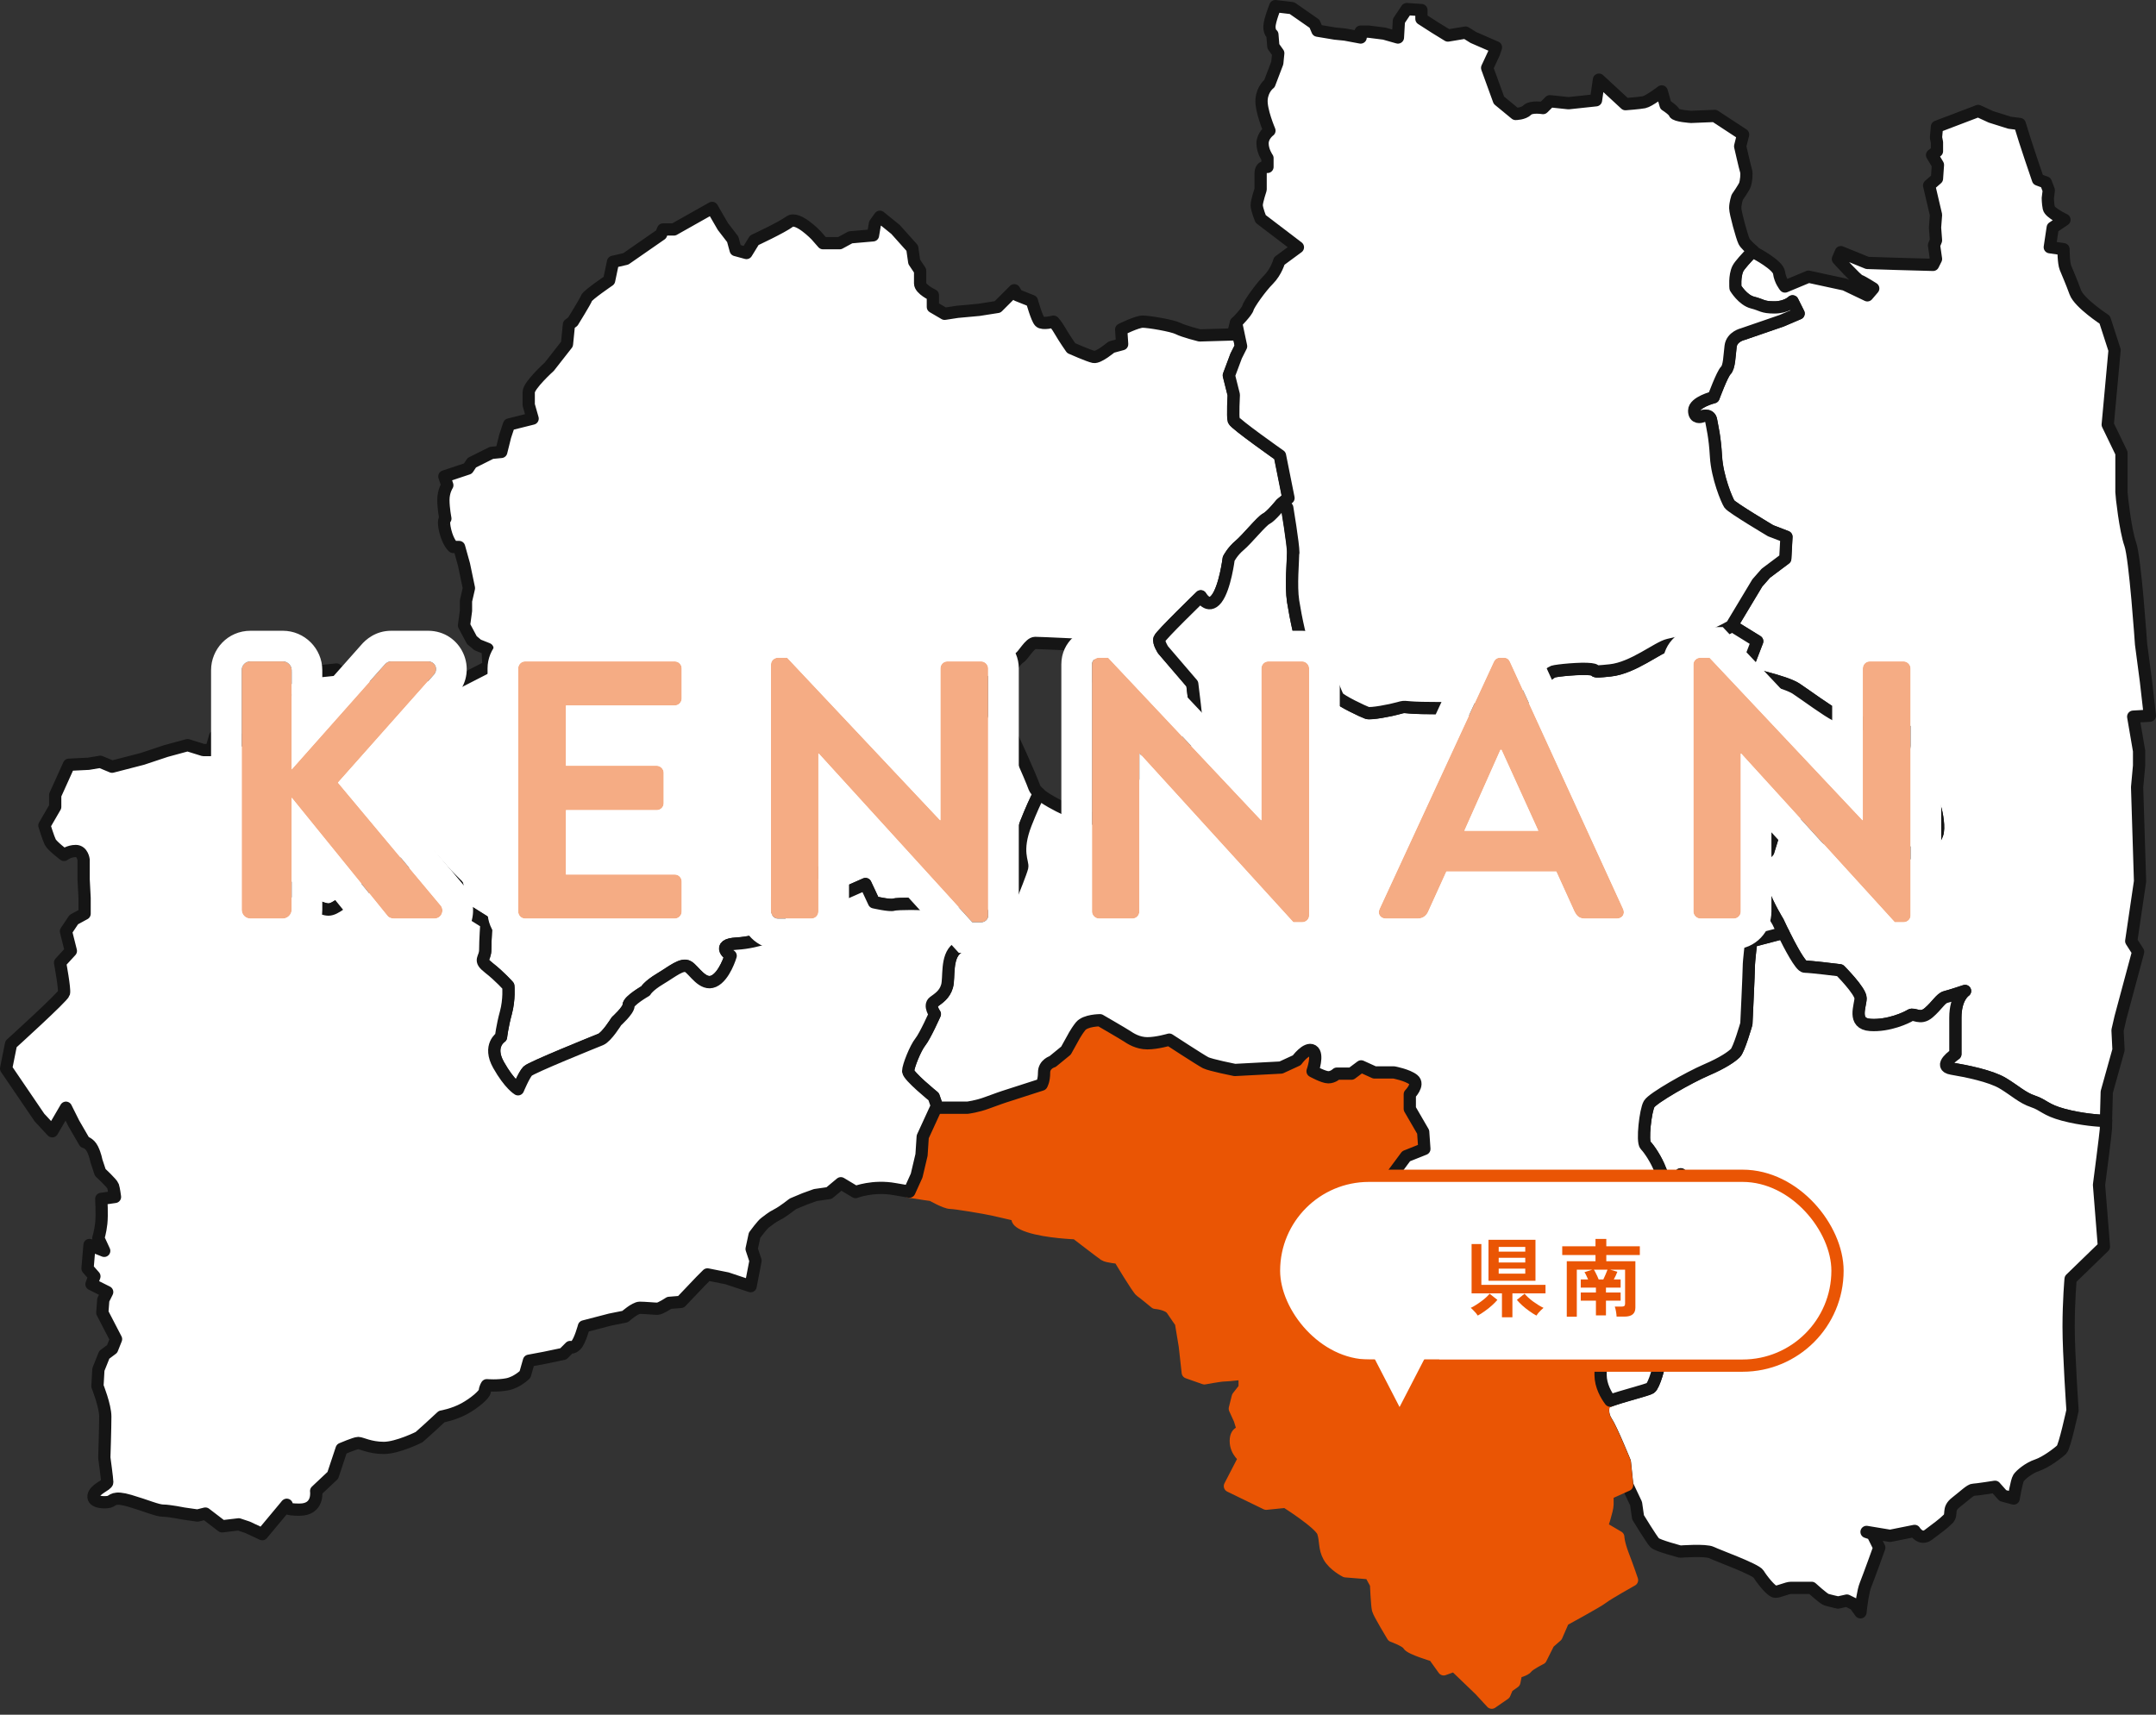 <svg width="352" height="280" viewBox="0 0 352 280" fill="none" xmlns="http://www.w3.org/2000/svg">
<rect x="0" y="0" width="352" height="280" fill="#333333" stroke="none"/>
<path d="M208.951 74.384C208.951 74.384 201.614 69.228 201.412 68.635C201.216 68.042 201.412 64.47 201.412 64.47L200.616 61.295L201.803 58.121L202.599 56.537L201.784 52.694L201.304 54.612L195.862 54.77C195.862 54.77 193.298 54.132 192.338 53.646C191.378 53.16 187.533 52.523 186.573 52.523C185.614 52.523 183.05 53.804 183.05 53.804L183.208 56.202L181.446 56.682C181.446 56.682 179.362 58.443 178.567 58.285C177.771 58.127 174.886 56.846 174.886 56.846C174.886 56.846 173.762 55.243 173.124 54.126C172.486 53.003 172 52.523 172 52.523C172 52.523 170.238 53.003 169.758 52.523C169.279 52.043 168.477 49.159 168.477 49.159L166.077 48.2L165.597 47.399L162.876 50.119L159.832 50.598L156.309 50.92L154.225 51.242L152.306 50.119V48.2C152.306 48.2 150.222 47.241 150.222 46.282V44.199L149.262 42.76L148.94 40.52L146.219 37.478L143.655 35.395L142.853 36.512L142.531 38.431L138.85 38.753L137.088 39.712H134.367L133.243 38.431C133.243 38.431 130.199 35.231 128.918 36.19C127.636 37.15 123.153 39.232 123.153 39.232L121.871 41.315L120.109 40.835L119.629 39.074L118.026 36.992L116.264 33.95L110.019 37.471H108.257L107.935 38.273L102.17 42.274L100.087 42.754L99.449 45.796C99.449 45.796 95.926 48.194 95.768 48.673C95.61 49.153 93.526 52.517 93.526 52.517L92.888 52.996L92.566 56.196L89.687 59.875C89.687 59.875 86.322 62.917 86.322 64.034V66.117L86.959 68.357L83.114 69.317L82.476 71.235L81.838 73.797L80.235 73.955L77.033 75.558L76.396 76.517L72.55 77.798L73.03 79.237C73.03 79.237 72.392 80.197 72.392 81.635C72.392 83.074 72.714 84.677 72.714 84.677C72.714 84.677 72.234 84.835 72.714 86.76C73.194 88.678 73.996 89.322 73.996 89.322H74.956L75.758 92.2L76.56 96.043L76.08 98.126V99.729L75.758 102.127L77.04 104.525L77.999 105.327L79.603 105.964L79.761 108.842L73.516 112.042C73.516 112.042 69.835 109.644 67.429 109.644C65.024 109.644 65.188 110.767 65.188 110.767C65.188 110.767 62.624 109.808 60.225 110.287C57.825 110.767 57.825 111.568 57.825 111.568L54.946 109.328L50.305 109.808L49.345 111.089C49.345 111.089 46.624 110.129 46.466 111.089C46.308 112.048 46.624 113.487 46.624 113.487L46.144 114.926L45.986 117.646L45.689 119.596L46.093 120.36L44.906 125.118C44.906 125.118 44.711 127.302 44.508 128.292C44.313 129.283 43.713 131.467 43.322 132.256C42.93 133.045 43.322 134.237 43.126 135.228C42.93 136.219 42.134 136.812 41.939 137.803C41.743 138.794 41.743 141.173 42.134 141.766C42.532 142.359 44.711 145.534 44.711 145.534L45.702 143.748L50.065 147.118C50.065 147.118 52.446 148.506 53.633 148.506C54.82 148.506 56.209 146.922 57.402 146.525C58.596 146.127 59.587 144.739 60.97 144.543C62.359 144.347 65.137 141.173 65.137 141.173L70.094 139.589L72.872 142.763L74.659 144.549L74.066 147.326L79.42 150.696C79.42 150.696 79.224 153.473 79.224 155.057C79.224 156.641 78.037 156.641 79.818 158.03C81.605 159.418 82.994 161.002 82.994 161.002C82.994 161.002 83.19 163.186 82.596 165.363C82.003 167.546 81.801 169.326 81.801 169.326C81.801 169.326 79.616 170.715 81.403 173.889C83.19 177.063 84.579 177.852 84.579 177.852C84.579 177.852 85.57 175.473 86.164 174.88C86.757 174.287 97.075 170.121 98.066 169.724C99.058 169.326 100.642 166.751 100.642 166.751C100.642 166.751 102.625 164.965 102.625 164.176C102.625 163.388 105.403 161.797 105.403 161.797C105.403 161.797 105.801 161.002 107.784 159.816C109.767 158.623 111.351 157.241 112.349 157.834C113.34 158.427 114.73 161.008 116.516 160.213C118.303 159.418 119.295 156.048 119.295 156.048C119.295 156.048 116.719 154.262 120.286 154.066C123.854 153.871 127.428 152.28 127.428 152.28L127.232 149.503C127.232 149.503 126.045 147.124 126.834 146.727C127.623 146.329 130.604 145.931 130.604 145.931C130.604 145.931 128.419 142.561 130.799 142.561C133.18 142.561 135.756 142.366 135.756 142.366L136.35 146.531L141.306 144.347L142.695 147.32C142.695 147.32 145.272 147.913 145.872 147.717C146.465 147.522 151.03 147.522 151.82 147.717C152.615 147.913 155.387 149.106 155.987 149.106C156.587 149.106 161.146 150.892 161.146 150.892C161.739 150.097 163.128 147.124 163.128 147.124C163.128 147.124 164.713 147.32 165.111 146.329C165.509 145.338 166.696 142.366 166.898 141.571C167.094 140.775 165.711 138.996 167.492 134.433C168.338 132.275 169.089 130.653 169.651 129.542C169.26 129.207 168.988 128.886 168.881 128.595C168.249 126.828 165.218 120.006 164.581 118.996C163.949 117.987 162.56 117.482 162.308 116.977C162.055 116.472 160.918 113.821 160.918 113.821L161.297 111.423C161.297 111.423 163.318 110.792 163.697 110.54C164.076 110.287 165.844 107.763 166.475 107.384C167.106 107.006 168.117 104.986 169.001 104.986C169.885 104.986 177.594 105.365 177.594 105.365C177.594 105.365 177.594 108.773 177.973 109.662C178.352 110.546 181.13 111.934 181.642 112.818C182.153 113.701 185.304 115.469 185.304 115.469C185.304 115.469 186.062 115.721 185.683 116.1C185.304 116.478 184.546 116.731 184.546 117.614C184.546 117.936 184.616 118.473 184.711 119.085C186.081 119.261 188.487 119.665 188.903 120.366C189.497 121.357 191.088 121.552 192.673 121.357C194.258 121.161 195.451 119.968 195.451 118.977C195.451 117.987 194.656 111.644 194.656 111.644L192.275 108.867L189.895 106.09C189.895 106.09 189.099 104.904 189.301 104.304C189.497 103.711 196.045 97.362 196.045 97.362C196.045 97.362 197.232 99.546 198.621 97.76C200.01 95.974 200.604 91.216 200.604 91.216C200.604 91.216 201.197 90.029 202.391 89.032C203.578 88.041 205.958 85.069 206.754 84.671C207.549 84.273 209.134 82.292 209.134 82.292L210.321 81.301L208.932 74.359L208.951 74.384Z" fill="white" stroke="#151515" stroke-width="2" stroke-linecap="round" stroke-linejoin="round"/>
<path d="M46.621 245.903L46.791 245.701C46.791 245.701 46.671 245.789 46.621 245.903Z" stroke="#737B7D" stroke-width="2" stroke-linecap="round" stroke-linejoin="round"/>
<mask id="path-3-inside-1_654_6102" fill="white">
<path d="M46.621 245.903L46.791 245.701C46.791 245.701 46.671 245.79 46.621 245.903Z"/>
</mask>
<path d="M46.621 245.903L46.791 245.701C46.791 245.701 46.671 245.79 46.621 245.903Z" fill="white"/>
<path d="M46.621 245.903L43.879 244.685L48.913 247.838L46.621 245.903ZM46.791 245.701L49.084 247.636L45.012 243.286L46.791 245.701ZM48.913 247.838L49.084 247.636L44.498 243.766L44.328 243.969L48.913 247.838ZM46.791 245.701C45.012 243.286 45.011 243.286 45.011 243.287C45.011 243.287 45.01 243.287 45.01 243.287C45.009 243.288 45.008 243.288 45.008 243.289C45.007 243.29 45.005 243.291 45.004 243.292C45.001 243.294 44.998 243.296 44.996 243.298C44.99 243.302 44.984 243.306 44.978 243.311C44.966 243.32 44.953 243.33 44.94 243.341C44.912 243.362 44.881 243.387 44.848 243.415C44.782 243.47 44.697 243.545 44.604 243.638C44.454 243.788 44.12 244.143 43.879 244.685L49.362 247.122C49.172 247.55 48.923 247.804 48.846 247.881C48.789 247.938 48.738 247.983 48.696 248.018C48.674 248.037 48.653 248.054 48.632 248.07C48.622 248.078 48.612 248.086 48.602 248.093C48.596 248.097 48.591 248.101 48.586 248.105C48.584 248.107 48.581 248.109 48.578 248.111C48.577 248.112 48.576 248.113 48.575 248.114C48.574 248.114 48.573 248.115 48.573 248.115C48.572 248.115 48.572 248.116 48.572 248.116C48.571 248.116 48.571 248.116 46.791 245.701Z" fill="#151515" mask="url(#path-3-inside-1_654_6102)"/>
<path d="M283.33 47.026C283.33 47.026 284.517 49.007 286.108 49.405C287.693 49.803 287.693 50.2 289.676 50.2C291.659 50.2 292.65 49.209 292.65 49.209L293.641 51.191L290.863 52.377L284.517 54.561C284.517 54.561 282.73 54.959 282.534 56.543C282.339 58.127 282.339 59.913 281.739 60.506C281.145 61.099 279.756 64.867 279.756 64.867C279.756 64.867 276.58 65.662 276.58 67.05C276.58 68.439 277.767 68.041 277.767 68.041C277.767 68.041 279.156 67.448 279.352 68.634C279.548 69.821 279.946 71.209 280.148 74.579C280.343 77.949 281.935 81.717 282.332 82.31C282.73 82.903 289.076 86.671 289.076 86.671L291.652 87.662L291.456 91.228L288.28 93.607L286.891 95.191L282.724 102.133L286.891 104.708L284.909 109.864C284.909 109.864 291.456 111.252 293.237 112.439C295.024 113.625 298.194 116.004 299.785 116.8C301.376 117.595 302.961 117.393 304.35 118.188C305.739 118.983 312.287 119.576 312.287 119.576C312.287 119.576 313.083 122.549 313.676 124.335C314.27 126.121 315.463 130.482 315.861 131.668C316.259 132.855 316.657 135.234 316.259 136.231C315.861 137.222 314.674 139.008 314.674 139.008L313.089 139.601C313.089 139.601 310.115 138.61 309.522 138.61C308.928 138.61 307.337 138.415 306.743 138.415H302.576L299.4 137.424C297.815 136.831 294.443 134.849 294.443 134.849L291.867 134.256L289.486 136.439L288.691 139.014L285.913 141.791L287.302 142.384C287.302 142.384 287.106 143.571 287.895 145.754C288.691 147.938 290.276 150.513 290.276 150.513C290.276 150.513 293.648 157.846 294.639 157.846C295.63 157.846 300.391 158.439 300.391 158.439C300.391 158.439 303.763 161.809 303.763 163.002C303.763 164.195 302.374 167.167 305.348 167.363C308.322 167.559 311.296 166.177 311.896 165.779C312.489 165.381 313.481 166.574 314.87 165.381C316.259 164.195 316.852 163.002 317.648 162.806C318.444 162.611 320.824 161.816 320.824 161.816C320.824 161.816 319.239 162.806 319.239 166.177V172.121C319.239 172.121 316.265 174.103 318.646 174.501C321.026 174.898 324.992 175.687 326.974 176.88C328.957 178.066 330.15 179.259 331.931 179.852C333.718 180.446 333.914 181.241 336.888 182.036C339.862 182.831 342.836 183.027 343.631 183.027C343.676 183.027 343.745 183.027 343.833 183.027C343.878 181.222 343.96 178.319 343.96 178.319L345.879 171.44L345.721 168.24L346.201 166.158L349.081 155.435L347.957 153.675L349.396 143.911L348.916 128.551L349.238 125.029V122.631L348.279 117.027L351 116.869L350.362 111.265L349.56 105.181C349.56 105.181 348.601 91.095 347.799 88.855C346.997 86.614 346.359 80.853 346.359 80.373V73.974L344.118 69.335L345.235 57.174L343.631 52.213C343.631 52.213 339.47 49.493 338.826 47.733C338.188 45.972 337.544 44.533 337.222 43.731C336.9 42.93 336.9 40.69 336.9 40.69L334.659 40.368L335.139 37.168L337.058 35.887C337.058 35.887 334.659 34.764 334.495 33.968C334.337 33.167 334.337 32.365 334.337 32.365L334.495 31.084L334.015 29.803L332.733 29.323C332.733 29.323 330.662 23.334 329.759 20.248L328.092 20.04L325.048 19.081L322.965 18.122L316.24 20.684L316.082 22.445L316.24 23.246V24.685L315.438 25.322L316.398 26.925L316.24 29.166L314.958 30.283L316.082 35.085L315.924 37.168L316.082 39.251L315.76 40.052L316.082 42.292L315.602 43.252L309.837 43.094L304.874 42.936L300.549 41.175L300.069 42.299C300.069 42.299 303.113 45.663 303.593 45.82C304.072 45.978 305.834 47.102 305.834 47.102L304.874 48.225L301.193 46.464L295.27 45.183L291.425 46.786C291.425 46.786 290.623 45.827 290.465 44.545C290.307 43.264 286.62 41.346 286.62 41.346C286.62 41.346 286.437 41.194 286.178 40.98C285.066 42.128 283.974 43.328 283.703 43.864C283.109 45.05 283.305 47.038 283.305 47.038L283.33 47.026Z" fill="white" stroke="#151515" stroke-width="2" stroke-linecap="round" stroke-linejoin="round"/>
<mask id="path-6-inside-2_654_6102" fill="white">
<path d="M46.621 245.903L46.791 245.701C46.791 245.701 46.671 245.789 46.621 245.903Z"/>
</mask>
<path d="M46.621 245.903L46.791 245.701C46.791 245.701 46.671 245.789 46.621 245.903Z" fill="white"/>
<path d="M46.621 245.903L44.793 245.091L48.149 247.193L46.621 245.903ZM46.791 245.701L48.32 246.991L45.605 244.091L46.791 245.701ZM48.149 247.193L48.32 246.991L45.263 244.411L45.092 244.613L48.149 247.193ZM46.791 245.701C45.605 244.091 45.605 244.091 45.604 244.091C45.604 244.091 45.604 244.092 45.604 244.092C45.603 244.092 45.603 244.092 45.602 244.093C45.601 244.093 45.6 244.094 45.6 244.095C45.598 244.096 45.596 244.097 45.594 244.099C45.59 244.102 45.586 244.105 45.582 244.108C45.574 244.114 45.565 244.121 45.555 244.129C45.536 244.144 45.514 244.162 45.489 244.182C45.441 244.222 45.379 244.277 45.311 244.345C45.199 244.457 44.962 244.71 44.793 245.091L48.448 246.715C48.33 246.982 48.178 247.134 48.139 247.174C48.107 247.205 48.078 247.231 48.054 247.251C48.042 247.261 48.029 247.271 48.017 247.281C48.011 247.286 48.004 247.291 47.998 247.296C47.994 247.299 47.991 247.301 47.988 247.304C47.986 247.305 47.984 247.306 47.983 247.307C47.982 247.308 47.981 247.309 47.98 247.309C47.98 247.31 47.979 247.31 47.979 247.31C47.979 247.31 47.978 247.311 47.978 247.311C47.978 247.311 47.977 247.311 46.791 245.701Z" fill="#151515" mask="url(#path-6-inside-2_654_6102)"/>
<path d="M343.84 183.033C343.751 183.033 343.675 183.033 343.638 183.033C342.842 183.033 339.868 182.837 336.894 182.042C333.92 181.247 333.718 180.458 331.937 179.859C330.15 179.265 328.963 178.073 326.981 176.886C324.998 175.7 321.032 174.905 318.652 174.507C316.271 174.109 319.246 172.128 319.246 172.128V166.183C319.246 162.813 320.83 161.822 320.83 161.822C320.83 161.822 318.45 162.617 317.654 162.813C316.859 163.008 316.265 164.201 314.876 165.388C313.487 166.574 312.496 165.388 311.902 165.785C311.308 166.183 308.334 167.571 305.354 167.369C302.38 167.174 303.769 164.195 303.769 163.008C303.769 161.822 300.397 158.446 300.397 158.446C300.397 158.446 295.636 157.852 294.645 157.852C293.976 157.852 292.214 154.495 291.147 152.324L285.919 153.687C285.919 153.687 285.521 156.862 285.521 157.852C285.521 158.843 285.123 167.167 285.123 167.167C285.123 167.167 283.936 171.333 283.336 171.926C282.743 172.519 281.354 173.51 278.575 174.703C275.797 175.895 269.849 179.265 269.249 180.256C268.656 181.247 268.062 186.403 268.656 186.996C269.249 187.59 270.443 189.376 271.036 190.96C271.63 192.544 272.621 193.535 272.621 193.535L274.408 191.748C274.408 191.748 277.186 197.1 277.382 197.693C277.578 198.287 279.169 202.054 279.169 202.054C279.169 202.054 279.567 205.62 279.365 206.22C279.169 206.813 277.578 207.608 277.382 208.996C277.186 210.385 275.797 214.152 275.797 214.152C275.797 214.152 271.036 220.495 271.036 221.688C271.036 222.88 270.045 226.25 269.451 226.642C268.858 227.039 262.114 228.623 261.912 229.217C261.716 229.81 261.514 231.003 262.31 232.189C263.105 233.376 265.284 238.734 265.284 238.734L265.675 242.489L267.115 245.53L267.437 247.771C267.437 247.771 269.679 251.45 270.158 251.93C270.638 252.409 274.319 253.369 274.319 253.369C274.319 253.369 278.481 253.047 279.44 253.526C280.4 254.006 286.645 256.246 287.125 257.048C287.605 257.849 289.209 259.926 289.846 259.926C290.484 259.926 291.766 259.288 292.41 259.288H295.775C295.775 259.288 297.695 261.049 298.175 261.207C298.655 261.365 300.094 261.686 300.094 261.686L301.534 261.365L302.816 262.002L303.75 263.283C303.902 261.876 304.173 259.806 304.577 258.802C305.215 257.199 306.819 252.719 306.819 252.719L305.701 250.478L304.742 250.156L308.587 250.794L312.59 249.992C312.59 249.992 313.55 251.595 314.832 250.63C316.114 249.664 317.231 248.869 318.033 248.067C318.835 247.266 317.875 246.464 319.315 245.347C320.755 244.224 321.714 243.265 322.194 243.265C322.674 243.265 325.718 242.785 325.718 242.785L326.999 244.224L328.761 244.704C328.761 244.704 329.241 241.826 329.563 241.34C329.885 240.86 331.167 239.737 332.607 239.257C334.046 238.778 336.13 237.175 336.61 236.695C337.09 236.215 338.371 230.296 338.371 230.296C338.371 230.296 337.734 221.012 337.734 216.696C337.734 212.379 338.056 208.851 338.056 208.851L343.499 203.569L342.697 193.484C342.697 193.484 343.821 184.844 343.821 184.365C343.821 184.232 343.833 183.689 343.852 182.989L343.84 183.033Z" fill="white" stroke="#151515" stroke-width="2" stroke-linecap="round" stroke-linejoin="round"/>
<mask id="path-9-inside-3_654_6102" fill="white">
<path d="M46.621 245.903L46.791 245.701C46.791 245.701 46.671 245.789 46.621 245.903Z"/>
</mask>
<path d="M46.621 245.903L46.791 245.701C46.791 245.701 46.671 245.789 46.621 245.903Z" fill="white"/>
<path d="M46.621 245.903L44.793 245.091L48.149 247.193L46.621 245.903ZM46.791 245.701L48.32 246.991L45.605 244.091L46.791 245.701ZM48.149 247.193L48.32 246.991L45.263 244.411L45.092 244.613L48.149 247.193ZM46.791 245.701C45.605 244.091 45.605 244.091 45.604 244.091C45.604 244.091 45.604 244.092 45.604 244.092C45.603 244.092 45.603 244.092 45.602 244.093C45.601 244.093 45.6 244.094 45.6 244.095C45.598 244.096 45.596 244.097 45.594 244.099C45.59 244.102 45.586 244.105 45.582 244.108C45.574 244.114 45.565 244.121 45.555 244.129C45.536 244.144 45.514 244.162 45.489 244.182C45.441 244.222 45.379 244.277 45.311 244.345C45.199 244.457 44.962 244.71 44.793 245.091L48.448 246.715C48.33 246.982 48.178 247.134 48.139 247.174C48.107 247.205 48.078 247.231 48.054 247.251C48.042 247.261 48.029 247.271 48.017 247.281C48.011 247.286 48.004 247.291 47.998 247.296C47.994 247.299 47.991 247.301 47.988 247.304C47.986 247.305 47.984 247.306 47.983 247.307C47.982 247.308 47.981 247.309 47.98 247.309C47.98 247.31 47.979 247.31 47.979 247.31C47.979 247.31 47.978 247.311 47.978 247.311C47.978 247.311 47.977 247.311 46.791 245.701Z" fill="#151515" mask="url(#path-9-inside-3_654_6102)"/>
<path d="M260.523 215.15C259.134 213.963 254.575 212.373 254.575 212.373C254.575 212.373 252.788 209.198 251.999 208.807C251.203 208.41 250.212 208.012 249.618 208.012C249.025 208.012 243.272 207.816 241.485 208.208C239.698 208.605 238.309 209.394 238.309 209.394L239.698 212.171L238.707 214.948L239.301 216.734V217.92L236.724 218.715L235.733 221.492C235.733 221.492 234.742 218.52 235.335 217.926C235.929 217.333 236.92 215.945 236.92 215.945C236.92 215.945 233.744 213.761 233.15 213.168C232.557 212.575 231.761 212.575 231.761 211.382V207.021C231.761 207.021 229.779 209.596 228.39 209.596C227 209.596 227.202 210.782 227 209.596C226.805 208.41 226.407 207.412 227.992 206.422C229.577 205.431 232.753 202.458 233.15 201.468C233.548 200.477 232.557 198.293 232.557 198.293L226.009 197.7L225.611 194.134L229.577 188.783L232.551 187.596L232.355 184.819L230.17 181.052V178.672C230.17 178.672 231.755 177.088 230.764 176.293C229.772 175.498 227.588 175.107 227.588 175.107H224.412L222.227 174.116L220.642 175.302H218.261C218.261 175.302 217.668 175.896 216.872 175.896C216.077 175.896 214.296 174.905 214.296 174.905C214.296 174.905 215.287 172.128 214.296 171.535C213.305 170.941 211.72 173.119 211.72 173.119L209.144 174.305L201.604 174.703C201.604 174.703 197.639 173.908 196.843 173.516C196.048 173.125 190.895 169.749 190.895 169.749C190.895 169.749 188.913 170.342 187.328 170.342C185.743 170.342 184.55 169.547 183.956 169.155C183.362 168.758 179.593 166.581 179.593 166.581C179.593 166.581 177.212 166.581 176.417 167.571C175.621 168.562 175.028 169.755 175.028 169.755L174.036 171.541L171.852 173.327C171.852 173.327 170.462 173.725 170.462 175.113C170.462 176.501 170.065 177.095 170.065 177.095L163.915 179.076C163.915 179.076 162.727 179.474 161.136 180.067C159.551 180.66 157.96 180.862 157.96 180.862H152.801L150.617 185.621L150.421 188.593L149.625 191.963L148.438 194.589C150.673 194.955 152.138 195.138 152.138 195.138C152.138 195.138 154.38 196.419 155.182 196.419C155.984 196.419 160.789 197.22 162.229 197.542C163.668 197.864 166.39 198.501 166.39 198.501C166.39 198.501 165.108 199.303 167.994 200.262C170.873 201.221 175.678 201.385 175.678 201.385C175.678 201.385 179.839 204.585 180.319 204.907C180.799 205.229 182.718 205.387 182.718 205.387C182.718 205.387 185.762 210.505 186.242 210.827C186.722 211.149 188.641 212.745 188.641 212.745C188.641 212.745 190.725 212.903 191.363 213.869C192 214.834 192.802 215.951 192.802 215.951L193.44 219.795L193.92 224.118L196.641 225.077C196.641 225.077 199.205 224.597 199.843 224.597C200.48 224.597 203.208 224.275 203.208 224.275V226.673L202.084 228.112L201.604 230.031L202.406 231.792L203.044 233.874C203.044 233.874 201.762 233.552 201.762 235.313C201.762 237.074 203.202 238.033 203.202 238.033L200.802 242.672L206.725 245.55L209.927 245.228C209.927 245.228 215.534 248.749 216.014 250.188C216.493 251.627 216.171 252.75 216.973 254.189C217.775 255.628 219.695 256.587 219.695 256.587L223.698 256.909L224.658 258.67C224.658 258.67 224.816 262.192 224.98 262.829C225.138 263.466 227.379 267.152 227.379 267.152C227.379 267.152 229.621 267.953 229.943 268.591C230.265 269.228 234.104 270.352 234.104 270.352L235.708 272.592L237.469 271.955L241.631 275.956L243.55 278.038L245.634 276.599L246.114 275.476L247.238 274.675L247.56 273.072C247.56 273.072 248.999 272.75 249.321 272.27C249.643 271.79 251.563 270.831 251.563 270.831L252.845 268.269L254.127 267.146L255.244 264.583C255.244 264.583 260.851 261.541 261.647 260.904C262.449 260.267 266.452 258.026 266.452 258.026C266.452 258.026 265.814 256.108 265.012 254.025C264.21 251.943 264.21 250.983 264.21 250.983L261.489 249.38C261.489 249.38 262.449 246.502 262.449 245.701V243.94L265.65 242.501L265.259 238.746C265.259 238.746 263.074 233.395 262.285 232.202C261.495 231.009 261.691 229.823 261.887 229.229C261.931 229.097 262.31 228.914 262.865 228.706C262.221 227.841 261.287 226.288 261.287 224.471C261.287 221.694 261.88 216.342 260.491 215.156L260.523 215.15Z" fill="#EA5504" stroke="#EA5504" stroke-width="2" stroke-linecap="round" stroke-linejoin="round"/>
<path d="M315.861 131.681C315.463 130.495 314.276 126.127 313.676 124.348C313.083 122.562 312.287 119.589 312.287 119.589C312.287 119.589 305.739 118.996 304.35 118.201C302.961 117.406 301.376 117.608 299.785 116.812C298.194 116.017 295.024 113.638 293.237 112.451C291.45 111.265 284.909 109.877 284.909 109.877L286.891 104.721L282.793 102.184C281.347 103.004 279.516 103.919 278.165 104.127C275.589 104.525 274.2 104.923 272.413 105.314C270.626 105.711 266.66 109.081 262.891 109.479C259.121 109.877 261.306 109.479 259.715 109.283C258.13 109.088 254.158 109.479 253.565 109.681C252.971 109.877 250.388 112.06 249.795 112.855C249.201 113.651 248.21 115.632 245.034 115.828C241.858 116.023 238.688 115.632 233.725 115.632C228.762 115.632 229.76 115.235 228.371 115.632C226.982 116.03 223.805 116.623 223.212 116.427C222.618 116.232 218.849 114.446 218.451 113.853C218.053 113.259 217.264 110.678 216.468 109.492C215.673 108.305 213.69 107.112 213.096 106.317C212.503 105.522 211.512 100.764 211.114 98.189C210.716 95.614 211.114 91.644 211.114 90.256C211.114 88.868 210.122 82.922 210.122 82.922L209.39 82.115L209.131 82.329C209.131 82.329 207.546 84.311 206.751 84.709C205.955 85.106 203.575 88.079 202.387 89.069C201.2 90.06 200.6 91.253 200.6 91.253C200.6 91.253 200.007 96.011 198.618 97.797C197.229 99.584 196.042 97.4 196.042 97.4C196.042 97.4 189.494 103.742 189.298 104.342C189.102 104.935 189.891 106.128 189.891 106.128L192.272 108.905L194.652 111.682C194.652 111.682 195.448 118.024 195.448 119.015C195.448 120.006 194.261 121.198 192.67 121.394C191.085 121.59 189.494 121.394 188.9 120.403C188.477 119.703 186.078 119.299 184.707 119.122C184.865 120.182 185.099 121.495 185.181 122.454C185.307 123.969 186.065 125.231 185.307 126.626C184.55 128.014 179.366 133.953 177.976 133.7C176.815 133.486 171.656 131.328 169.642 129.592C169.08 130.703 168.328 132.325 167.482 134.483C165.695 139.046 167.084 140.826 166.889 141.621C166.693 142.416 165.499 145.388 165.102 146.379C164.704 147.37 163.119 147.174 163.119 147.174C163.119 147.174 161.73 150.147 161.136 150.942C160.543 151.737 157.96 153.517 156.18 154.905C154.393 156.294 154.993 159.664 154.595 161.052C154.197 162.441 153.206 163.034 152.41 163.627C151.614 164.22 152.606 165.609 152.606 165.609C152.606 165.609 151.021 169.174 150.225 170.171C149.43 171.162 148.243 174.135 148.243 174.93C148.243 175.725 152.41 179.095 152.41 179.095L153.029 180.881H157.96C157.96 180.881 159.545 180.686 161.136 180.086C162.721 179.493 163.915 179.095 163.915 179.095L170.065 177.114C170.065 177.114 170.462 176.52 170.462 175.132C170.462 173.743 171.852 173.346 171.852 173.346L174.036 171.56L175.028 169.774C175.028 169.774 175.621 168.587 176.417 167.59C177.212 166.599 179.593 166.599 179.593 166.599C179.593 166.599 183.363 168.783 183.956 169.174C184.55 169.572 185.743 170.361 187.328 170.361C188.913 170.361 190.895 169.768 190.895 169.768C190.895 169.768 196.054 173.138 196.843 173.535C197.633 173.933 201.604 174.722 201.604 174.722L209.144 174.324L211.72 173.138C211.72 173.138 213.305 170.954 214.296 171.554C215.287 172.147 214.296 174.924 214.296 174.924C214.296 174.924 216.083 175.914 216.872 175.914C217.662 175.914 218.261 175.321 218.261 175.321H220.642L222.227 174.135L224.412 175.126H227.588C227.588 175.126 229.772 175.523 230.764 176.312C231.755 177.101 230.17 178.691 230.17 178.691V181.07L232.355 184.838L232.551 187.615L229.577 188.801L225.611 194.153L226.009 197.719L232.557 198.312C232.557 198.312 233.548 200.496 233.151 201.486C232.753 202.477 229.583 205.45 227.992 206.44C226.407 207.431 226.805 208.422 227 209.615C227.196 210.801 227 209.615 228.39 209.615C229.779 209.615 231.761 207.04 231.761 207.04V211.401C231.761 212.587 232.557 212.587 233.151 213.187C233.744 213.78 236.92 215.964 236.92 215.964C236.92 215.964 235.929 217.352 235.335 217.945C234.742 218.539 235.733 221.511 235.733 221.511L236.724 218.734L239.301 217.939V216.753L238.707 214.967L239.698 212.19L238.309 209.413C238.309 209.413 239.698 208.618 241.485 208.227C243.272 207.829 249.025 208.031 249.618 208.031C250.212 208.031 251.203 208.428 251.999 208.826C252.794 209.224 254.575 212.392 254.575 212.392C254.575 212.392 259.14 213.976 260.523 215.169C261.912 216.355 261.318 221.713 261.318 224.484C261.318 226.295 262.247 227.854 262.897 228.718C264.836 227.999 268.99 226.976 269.451 226.667C270.045 226.27 271.036 222.899 271.036 221.713C271.036 220.527 275.797 214.178 275.797 214.178C275.797 214.178 277.186 210.41 277.382 209.022C277.578 207.633 279.169 206.838 279.365 206.245C279.56 205.652 279.169 202.08 279.169 202.08C279.169 202.08 277.584 198.312 277.382 197.719C277.186 197.126 274.408 191.774 274.408 191.774L272.621 193.56C272.621 193.56 271.63 192.569 271.036 190.985C270.443 189.401 269.249 187.615 268.656 187.022C268.062 186.428 268.656 181.272 269.249 180.282C269.843 179.291 275.797 175.921 278.575 174.728C281.354 173.535 282.743 172.544 283.336 171.951C283.93 171.358 285.123 167.193 285.123 167.193C285.123 167.193 285.521 158.869 285.521 157.878C285.521 156.887 285.919 153.713 285.919 153.713L291.147 152.349C290.636 151.308 290.282 150.538 290.282 150.538C290.282 150.538 288.697 147.963 287.902 145.78C287.106 143.596 287.308 142.41 287.308 142.41L285.919 141.816L288.697 139.04L289.493 136.465L291.873 134.281L294.449 134.874C294.449 134.874 297.821 136.856 299.406 137.449L302.582 138.44H306.75C307.343 138.44 308.934 138.636 309.528 138.636C310.121 138.636 313.096 139.626 313.096 139.626L314.68 139.033C314.68 139.033 315.867 137.247 316.265 136.256C316.663 135.266 316.265 132.886 315.867 131.694L315.861 131.681Z" fill="white" stroke="#151515" stroke-width="2" stroke-linecap="round" stroke-linejoin="round"/>
<path d="M211.126 90.243C211.126 91.632 210.729 95.595 211.126 98.176C211.524 100.751 212.515 105.509 213.109 106.305C213.703 107.1 215.685 108.286 216.481 109.479C217.276 110.665 218.066 113.247 218.464 113.84C218.861 114.433 222.631 116.219 223.224 116.415C223.818 116.61 226.994 116.017 228.383 115.62C229.772 115.222 228.781 115.62 233.738 115.62C238.694 115.62 241.871 116.017 245.047 115.815C248.223 115.62 249.214 113.632 249.808 112.843C250.401 112.048 252.984 109.87 253.577 109.668C254.171 109.473 258.142 109.075 259.727 109.271C261.312 109.466 259.134 109.864 262.903 109.466C266.673 109.069 270.638 105.699 272.425 105.301C274.212 104.904 275.601 104.506 278.178 104.115C279.529 103.906 281.36 102.998 282.806 102.171L282.743 102.133L286.91 95.191L288.299 93.607L291.475 91.228L291.671 87.662L289.095 86.671C289.095 86.671 282.749 82.903 282.351 82.31C281.954 81.717 280.369 77.95 280.167 74.579C279.971 71.209 279.573 69.821 279.371 68.635C279.175 67.448 277.786 68.041 277.786 68.041C277.786 68.041 276.599 68.439 276.599 67.05C276.599 65.662 279.775 64.867 279.775 64.867C279.775 64.867 281.164 61.099 281.758 60.506C282.351 59.913 282.351 58.127 282.553 56.543C282.749 54.959 284.536 54.561 284.536 54.561L290.882 52.377L293.66 51.191L292.669 49.209C292.669 49.209 291.677 50.2 289.695 50.2C287.712 50.2 287.712 49.803 286.127 49.405C284.542 49.007 283.349 47.026 283.349 47.026C283.349 47.026 283.153 45.044 283.747 43.851C284.018 43.309 285.111 42.109 286.222 40.967C285.723 40.538 284.953 39.838 284.744 39.415C284.422 38.777 283.305 34.776 283.305 33.975C283.305 33.173 283.627 32.214 283.627 32.214C283.627 32.214 284.751 30.611 284.909 30.131C285.066 29.652 285.231 28.371 285.066 27.891C284.909 27.411 284.107 23.89 284.107 23.89L284.587 21.971L279.946 18.929L276.1 19.087C276.1 19.087 273.537 18.929 273.379 18.45C273.221 17.97 271.939 17.169 271.939 17.169L271.301 14.928C271.301 14.928 269.218 16.531 268.422 16.689C267.62 16.847 265.379 17.011 265.379 17.011L261.053 13.01L260.573 16.373L256.09 16.853L253.047 16.531L251.923 17.648C251.923 17.648 250.003 17.326 249.359 17.97C248.722 18.608 247.44 18.608 247.44 18.608L244.718 16.367L242.799 11.085L243.916 8.687L244.238 7.727L240.557 6.124L239.275 5.323L236.396 5.803L234.312 4.522L232.071 3.083V1.644L229.671 1.486L228.39 3.404L228.232 6.124L225.99 5.487L223.427 5.165H222.145V6.124L219.581 5.645L217.977 5.487L215.098 5.007L214.618 3.884L210.937 1.322L208.215 1C208.215 1 207.256 3.398 207.256 4.364C207.256 5.329 207.736 5.645 207.736 5.645L207.893 7.563L208.695 8.687L208.537 10.29L207.256 13.653C207.256 13.653 206.132 14.455 205.974 16.216C205.816 17.977 207.256 21.334 207.256 21.334C207.256 21.334 206.132 22.135 206.132 23.416C206.132 24.698 206.934 25.815 206.934 25.815V27.254C206.934 27.254 205.816 26.932 205.816 28.377V30.939C205.816 30.939 205.178 32.858 205.178 33.501C205.178 34.145 205.816 35.742 205.816 35.742L211.903 40.38L208.86 42.621C208.86 42.621 208.38 44.382 207.098 45.663C205.816 46.944 203.896 49.664 203.732 50.301C203.574 50.939 201.813 52.699 201.813 52.699L202.627 56.543L201.832 58.127L200.645 61.301L201.44 64.476C201.44 64.476 201.245 68.041 201.44 68.641C201.636 69.234 208.979 74.39 208.979 74.39L210.369 81.332L209.434 82.108L210.167 82.916C210.167 82.916 211.158 88.861 211.158 90.249L211.126 90.243Z" fill="white" stroke="#151515" stroke-width="2" stroke-linecap="round" stroke-linejoin="round"/>
<path d="M151.816 147.742C151.021 147.547 146.462 147.547 145.868 147.742C145.275 147.938 142.692 147.345 142.692 147.345L141.303 144.372L136.346 146.556L135.753 142.391C135.753 142.391 133.177 142.586 130.796 142.586C128.416 142.586 130.6 145.956 130.6 145.956C130.6 145.956 127.626 146.354 126.831 146.751C126.035 147.149 127.229 149.528 127.229 149.528L127.424 152.305C127.424 152.305 123.857 153.889 120.283 154.091C116.715 154.287 119.292 156.073 119.292 156.073C119.292 156.073 118.3 159.443 116.513 160.238C114.726 161.033 113.337 158.452 112.346 157.859C111.354 157.265 109.77 158.654 107.781 159.84C105.798 161.027 105.4 161.822 105.4 161.822C105.4 161.822 102.622 163.406 102.622 164.201C102.622 164.996 100.639 166.776 100.639 166.776C100.639 166.776 99.054 169.351 98.063 169.749C97.072 170.146 86.754 174.311 86.161 174.905C85.567 175.498 84.576 177.877 84.576 177.877C84.576 177.877 83.186 177.082 81.4 173.914C79.613 170.746 81.797 169.351 81.797 169.351C81.797 169.351 81.993 167.565 82.593 165.388C83.186 163.204 82.991 161.027 82.991 161.027C82.991 161.027 81.602 159.443 79.815 158.054C78.028 156.666 79.221 156.666 79.221 155.082C79.221 153.498 79.417 150.721 79.417 150.721L74.062 147.351L74.656 144.574L72.869 142.788L70.091 139.614L65.134 141.198C65.134 141.198 62.356 144.372 60.967 144.568C59.578 144.763 58.586 146.152 57.399 146.549C56.212 146.947 54.823 148.531 53.629 148.531C52.436 148.531 50.062 147.143 50.062 147.143L45.699 143.773L44.707 145.559C44.707 145.559 42.523 142.384 42.131 141.791C41.733 141.198 41.733 138.819 41.935 137.828C42.131 136.837 42.927 136.244 43.123 135.253C43.318 134.262 42.927 133.069 43.318 132.28C43.71 131.492 44.31 129.308 44.505 128.317C44.701 127.326 44.903 125.143 44.903 125.143L46.09 120.384L45.686 119.621L45.667 119.753L45.029 121.356L43.748 121.836L40.546 121.198L38.627 120.561L37.989 120.239H35.11L34.472 122.479H33.19L30.627 121.678L27.103 122.637L23.258 123.918L18.295 125.199L16.375 124.398L14.456 124.72L11.254 124.878L9.013 129.838V131.757L7.251 134.798C7.251 134.798 7.889 136.881 8.211 137.518C8.533 138.156 10.453 139.601 10.453 139.601C10.453 139.601 11.254 138.964 12.372 138.964C13.49 138.964 13.654 140.403 13.654 140.403V143.602L13.812 146.644V149.206L12.05 150.166L10.768 152.084L11.57 155.284L9.808 157.202C9.808 157.202 10.61 161.525 10.446 162.163C10.282 162.8 1.802 170.487 1.802 170.487L1 174.488L6.443 182.49L8.527 184.731L10.768 180.887L12.05 183.45L13.812 186.491C13.812 186.491 14.614 186.649 15.094 187.615C15.573 188.58 15.731 189.533 15.731 189.533L16.369 191.452C16.369 191.452 18.288 193.213 18.453 193.692C18.61 194.172 18.775 195.453 18.775 195.453L16.533 195.775C16.533 195.775 16.691 198.337 16.533 199.776C16.375 201.215 16.053 202.174 16.053 202.174L17.013 204.257L14.614 203.298L14.291 207.141L15.415 208.422L14.936 209.703L17.499 210.984L16.861 212.265L16.704 214.348L18.945 218.671L18.307 220.274L17.026 221.233L16.066 223.631L15.908 226.351C15.908 226.351 17.19 229.551 17.19 231.312C17.19 233.073 17.032 238.033 17.032 238.033C17.032 238.033 17.512 241.555 17.512 242.034C17.512 242.514 15.428 243.157 15.27 244.275C15.112 245.398 17.19 245.398 17.834 245.234C18.478 245.07 18.472 244.275 21.199 245.076C23.921 245.878 25.683 246.679 26.642 246.679C27.602 246.679 30.008 247.159 30.008 247.159L32.249 247.48L33.531 247.159L36.253 249.241L38.974 248.919L40.414 249.399L42.813 250.522L46.646 245.922C46.696 245.808 46.816 245.72 46.816 245.72L46.646 245.922C46.545 246.161 46.741 246.521 48.894 246.521C52.095 246.521 51.615 243.479 51.615 243.479L54.337 240.917L55.776 236.594C55.776 236.594 58.018 235.635 58.498 235.635C58.978 235.635 60.417 236.436 62.659 236.436C64.9 236.436 68.424 234.676 68.424 234.676L70.028 233.237L72.111 231.318C72.111 231.318 74.031 230.996 75.793 230.037C77.554 229.078 79.158 227.639 79.158 227.159C79.158 226.68 79.48 226.2 79.48 226.2C79.48 226.2 81.242 226.358 82.846 226.042C84.449 225.72 85.725 224.439 85.725 224.439L86.363 222.199L88.926 221.719L91.97 221.082L93.094 219.958C93.094 219.958 93.416 220.28 94.053 219.637C94.691 218.993 95.335 216.595 95.335 216.595L99.66 215.471L102.06 214.992C102.06 214.992 103.664 213.553 104.459 213.553C105.255 213.553 106.859 213.711 107.339 213.711C107.819 213.711 109.258 212.751 109.258 212.751L111.178 212.594L114.379 209.23L115.503 208.106L118.704 208.744L122.55 210.025L123.352 205.866L122.714 203.948L123.194 201.707C123.194 201.707 124.476 199.946 124.955 199.625C125.435 199.303 125.915 198.823 126.875 198.343C127.835 197.864 129.439 196.583 129.439 196.583L131.358 195.781L133.12 195.144L135.361 194.822L137.281 193.219L139.68 194.658C139.68 194.658 142.56 193.534 146.083 194.178C146.942 194.336 147.75 194.475 148.47 194.588L149.657 191.963L150.452 188.593L150.648 185.621L152.833 180.862H153.06L152.441 179.076C152.441 179.076 148.274 175.706 148.274 174.911C148.274 174.116 149.461 171.143 150.257 170.152C151.052 169.162 152.637 165.59 152.637 165.59C152.637 165.59 151.646 164.201 152.441 163.608C153.237 163.015 154.228 162.421 154.626 161.033C155.024 159.645 154.43 156.275 156.211 154.886C157.998 153.498 160.574 151.712 161.168 150.923C161.168 150.923 156.603 149.137 156.009 149.137C155.415 149.137 152.637 147.95 151.842 147.749L151.816 147.742Z" fill="white"/>
<path d="M46.646 245.922L42.813 250.522L40.414 249.399L38.974 248.919L36.253 249.241L33.531 247.159L32.249 247.48L30.008 247.159C30.008 247.159 27.602 246.679 26.642 246.679C25.683 246.679 23.921 245.878 21.199 245.076C18.472 244.275 18.478 245.07 17.834 245.234C17.19 245.398 15.112 245.398 15.27 244.275C15.428 243.157 17.512 242.514 17.512 242.034C17.512 241.555 17.032 238.033 17.032 238.033C17.032 238.033 17.19 233.073 17.19 231.312C17.19 229.551 15.908 226.351 15.908 226.351L16.066 223.631L17.026 221.233L18.307 220.274L18.945 218.671L16.704 214.348L16.861 212.265L17.499 210.984L14.936 209.703L15.415 208.422L14.291 207.141L14.614 203.298L17.013 204.257L16.053 202.174C16.053 202.174 16.375 201.215 16.533 199.776C16.691 198.337 16.533 195.775 16.533 195.775L18.775 195.453C18.775 195.453 18.61 194.172 18.453 193.692C18.288 193.213 16.369 191.452 16.369 191.452L15.731 189.533C15.731 189.533 15.573 188.58 15.094 187.615C14.614 186.649 13.812 186.491 13.812 186.491L12.05 183.45L10.768 180.887L8.527 184.731L6.443 182.49L1 174.488L1.802 170.487C1.802 170.487 10.282 162.8 10.446 162.163C10.61 161.525 9.808 157.202 9.808 157.202L11.57 155.284L10.768 152.084L12.05 150.166L13.812 149.206V146.644L13.654 143.602V140.403C13.654 140.403 13.49 138.964 12.372 138.964C11.254 138.964 10.453 139.601 10.453 139.601C10.453 139.601 8.533 138.156 8.211 137.518C7.889 136.881 7.251 134.798 7.251 134.798L9.013 131.757V129.838L11.254 124.878L14.456 124.72L16.375 124.398L18.295 125.199L23.258 123.918L27.103 122.637L30.627 121.678L33.19 122.479H34.472L35.11 120.239H37.989L38.627 120.561L40.546 121.198L43.748 121.836L45.029 121.356L45.667 119.753L45.686 119.621L46.09 120.384L44.903 125.143C44.903 125.143 44.701 127.326 44.505 128.317C44.31 129.308 43.71 131.492 43.318 132.28C42.927 133.069 43.318 134.262 43.123 135.253C42.927 136.244 42.131 136.837 41.935 137.828C41.733 138.819 41.733 141.198 42.131 141.791C42.523 142.384 44.707 145.559 44.707 145.559L45.699 143.773L50.062 147.143C50.062 147.143 52.436 148.531 53.629 148.531C54.823 148.531 56.212 146.947 57.399 146.549C58.586 146.152 59.578 144.763 60.967 144.568C62.356 144.372 65.134 141.198 65.134 141.198L70.091 139.614L72.869 142.788L74.656 144.574L74.062 147.351L79.417 150.721C79.417 150.721 79.221 153.498 79.221 155.082C79.221 156.666 78.028 156.666 79.815 158.054C81.602 159.443 82.991 161.027 82.991 161.027C82.991 161.027 83.186 163.204 82.593 165.388C81.993 167.565 81.797 169.351 81.797 169.351C81.797 169.351 79.613 170.746 81.4 173.914C83.186 177.082 84.576 177.877 84.576 177.877C84.576 177.877 85.567 175.498 86.161 174.905C86.754 174.311 97.072 170.146 98.063 169.748C99.054 169.351 100.639 166.776 100.639 166.776C100.639 166.776 102.622 164.996 102.622 164.201C102.622 163.406 105.4 161.822 105.4 161.822C105.4 161.822 105.798 161.027 107.781 159.84C109.77 158.654 111.355 157.265 112.346 157.859C113.337 158.452 114.726 161.033 116.513 160.238C118.3 159.443 119.292 156.073 119.292 156.073C119.292 156.073 116.715 154.287 120.283 154.091C123.857 153.889 127.424 152.305 127.424 152.305L127.229 149.528C127.229 149.528 126.035 147.149 126.831 146.751C127.626 146.354 130.6 145.956 130.6 145.956C130.6 145.956 128.416 142.586 130.796 142.586C133.177 142.586 135.753 142.391 135.753 142.391L136.346 146.556L141.303 144.372L142.692 147.345C142.692 147.345 145.275 147.938 145.868 147.742C146.462 147.547 151.021 147.547 151.816 147.742L151.842 147.749C152.637 147.95 155.415 149.137 156.009 149.137C156.603 149.137 161.168 150.923 161.168 150.923C160.574 151.712 157.998 153.498 156.211 154.886C154.43 156.275 155.024 159.645 154.626 161.033C154.228 162.421 153.237 163.015 152.441 163.608C151.646 164.201 152.637 165.59 152.637 165.59C152.637 165.59 151.052 169.162 150.257 170.152C149.461 171.143 148.274 174.116 148.274 174.911C148.274 175.706 152.441 179.076 152.441 179.076L153.06 180.862H152.833L150.648 185.621L150.452 188.593L149.657 191.963L148.47 194.588C147.75 194.475 146.942 194.336 146.083 194.178C142.56 193.534 139.68 194.658 139.68 194.658L137.281 193.219L135.361 194.822L133.12 195.144L131.358 195.781L129.439 196.583C129.439 196.583 127.835 197.864 126.875 198.343C125.915 198.823 125.435 199.303 124.955 199.625C124.476 199.946 123.194 201.707 123.194 201.707L122.714 203.948L123.352 205.866L122.55 210.025L118.704 208.744L115.503 208.106L114.379 209.23L111.178 212.594L109.258 212.751C109.258 212.751 107.819 213.711 107.339 213.711C106.859 213.711 105.255 213.553 104.459 213.553C103.664 213.553 102.06 214.992 102.06 214.992L99.66 215.471L95.335 216.595C95.335 216.595 94.691 218.993 94.053 219.637C93.416 220.28 93.094 219.958 93.094 219.958L91.97 221.082L88.926 221.719L86.363 222.199L85.725 224.439C85.725 224.439 84.449 225.72 82.846 226.042C81.242 226.358 79.48 226.2 79.48 226.2C79.48 226.2 79.158 226.68 79.158 227.159C79.158 227.639 77.554 229.078 75.793 230.037C74.031 230.996 72.111 231.318 72.111 231.318L70.028 233.237L68.424 234.676C68.424 234.676 64.9 236.436 62.659 236.436C60.417 236.436 58.978 235.635 58.498 235.635C58.018 235.635 55.776 236.594 55.776 236.594L54.337 240.917L51.615 243.479C51.615 243.479 52.095 246.521 48.894 246.521C46.741 246.521 46.545 246.161 46.646 245.922ZM46.646 245.922C46.696 245.808 46.816 245.72 46.816 245.72L46.646 245.922Z" stroke="#151515" stroke-width="2" stroke-linecap="round" stroke-linejoin="round"/>
<rect x="208" y="192" width="92" height="31" rx="15.5" fill="white"/>
<path d="M243.018 209.142V202.45H250.69V209.142H243.018ZM245.216 215.106V211.2H240.26V203.15H241.856V209.814H252.328V211.2H246.924V215.106H245.216ZM241.268 214.826C241.203 214.714 241.1 214.574 240.96 214.406C240.82 214.238 240.671 214.079 240.512 213.93C240.363 213.771 240.232 213.65 240.12 213.566C240.372 213.454 240.643 213.305 240.932 213.118C241.231 212.931 241.525 212.731 241.814 212.516C242.113 212.301 242.383 212.082 242.626 211.858C242.869 211.634 243.06 211.433 243.2 211.256L244.474 212.264C244.25 212.535 243.951 212.838 243.578 213.174C243.214 213.501 242.827 213.809 242.416 214.098C242.005 214.397 241.623 214.639 241.268 214.826ZM250.844 214.826C250.489 214.639 250.107 214.397 249.696 214.098C249.285 213.809 248.898 213.501 248.534 213.174C248.17 212.838 247.876 212.535 247.652 212.264L248.912 211.256C249.052 211.433 249.243 211.634 249.486 211.858C249.729 212.082 249.995 212.301 250.284 212.516C250.583 212.731 250.881 212.931 251.18 213.118C251.479 213.305 251.754 213.454 252.006 213.566C251.894 213.65 251.759 213.771 251.6 213.93C251.441 214.079 251.292 214.238 251.152 214.406C251.021 214.574 250.919 214.714 250.844 214.826ZM244.684 207.98H249.024V207.168H244.684V207.98ZM244.684 206.16H249.024V205.39H244.684V206.16ZM244.684 204.382H249.024V203.612H244.684V204.382ZM255.8 215.008V205.95H260.49V204.942H255.058V203.514H260.49V202.31H262.254V203.514H267.728V204.942H262.254V205.95H267V213.538C267 214.509 266.412 214.994 265.236 214.994H263.934C263.925 214.761 263.892 214.481 263.836 214.154C263.78 213.827 263.715 213.561 263.64 213.356H264.788C264.984 213.356 265.119 213.323 265.194 213.258C265.278 213.193 265.32 213.067 265.32 212.88V207.336H262.898L264.06 207.672C263.985 207.868 263.897 208.078 263.794 208.302C263.691 208.517 263.584 208.727 263.472 208.932H264.592V210.262H262.198V211.06H264.592V212.39H262.198V214.798H260.56V212.39H258.082V211.06H260.56V210.262H258.082V208.932H259.286C259.193 208.708 259.09 208.484 258.978 208.26C258.875 208.036 258.777 207.863 258.684 207.742L259.958 207.336H257.438V215.008H255.8ZM261.008 208.932H261.764C261.885 208.699 262.002 208.442 262.114 208.162C262.235 207.873 262.347 207.597 262.45 207.336H260.224C260.308 207.448 260.397 207.602 260.49 207.798C260.593 207.994 260.691 208.195 260.784 208.4C260.877 208.605 260.952 208.783 261.008 208.932Z" fill="#EA5504"/>
<rect x="208" y="192" width="92" height="31" rx="15.5" stroke="#EA5504" stroke-width="2"/>
<path d="M228.5 234L222.005 222L234.995 222L228.5 234Z" fill="#EA5504"/>
<path d="M228.5 229.762L223.943 220.941L233.057 220.941L228.5 229.762Z" fill="white"/>
<path d="M39.46 148.56V109.44C39.46 108.66 40.06 108 40.9 108H46.18C46.96 108 47.62 108.66 47.62 109.44V125.64L62.74 108.6C62.98 108.3 63.34 108 63.88 108H69.88C71.02 108 71.62 109.26 70.84 110.16L55.18 127.8L71.98 147.9C72.58 148.68 72.1 150 70.9 150H64.36C63.76 150 63.4 149.76 63.28 149.58L47.62 130.26V148.56C47.62 149.34 46.96 150 46.18 150H40.9C40.06 150 39.46 149.34 39.46 148.56Z" fill="#F5AC84"/>
<path d="M84.601 148.86V109.14C84.601 108.54 85.081 108 85.741 108H110.161C110.821 108 111.301 108.54 111.301 109.14V114.06C111.301 114.66 110.821 115.2 110.161 115.2H92.401V125.04H107.221C107.821 125.04 108.361 125.58 108.361 126.18V131.16C108.361 131.82 107.821 132.3 107.221 132.3H92.401V142.8H110.161C110.821 142.8 111.301 143.34 111.301 143.94V148.86C111.301 149.46 110.821 150 110.161 150H85.741C85.081 150 84.601 149.46 84.601 148.86Z" fill="#F5AC84"/>
<path d="M125.874 148.86V108.48C125.874 107.88 126.414 107.4 127.014 107.4H128.514L153.474 133.92H153.534V109.14C153.534 108.54 154.014 108 154.674 108H160.194C160.794 108 161.334 108.54 161.334 109.14V149.52C161.334 150.12 160.794 150.6 160.194 150.6H158.754L133.674 123.06H133.614V148.86C133.614 149.46 133.134 150 132.474 150H127.014C126.414 150 125.874 149.46 125.874 148.86Z" fill="#F5AC84"/>
<path d="M178.28 148.86V108.48C178.28 107.88 178.82 107.4 179.42 107.4H180.92L205.88 133.92H205.94V109.14C205.94 108.54 206.42 108 207.08 108H212.6C213.2 108 213.74 108.54 213.74 109.14V149.52C213.74 150.12 213.2 150.6 212.6 150.6H211.16L186.08 123.06H186.02V148.86C186.02 149.46 185.54 150 184.88 150H179.42C178.82 150 178.28 149.46 178.28 148.86Z" fill="#F5AC84"/>
<path d="M226.247 150C225.347 150 224.867 149.22 225.227 148.44L243.887 108.06C244.067 107.7 244.367 107.4 244.907 107.4H245.507C246.107 107.4 246.347 107.7 246.527 108.06L265.007 148.44C265.367 149.22 264.887 150 263.987 150H258.767C257.867 150 257.447 149.64 257.027 148.8L254.087 142.32H236.147L233.207 148.8C232.967 149.4 232.427 150 231.467 150H226.247ZM239.087 135.66H251.147L245.147 122.46H244.967L239.087 135.66Z" fill="#F5AC84"/>
<path d="M276.472 148.86V108.48C276.472 107.88 277.012 107.4 277.612 107.4H279.112L304.072 133.92H304.132V109.14C304.132 108.54 304.612 108 305.272 108H310.792C311.392 108 311.932 108.54 311.932 109.14V149.52C311.932 150.12 311.392 150.6 310.792 150.6H309.352L284.272 123.06H284.212V148.86C284.212 149.46 283.732 150 283.072 150H277.612C277.012 150 276.472 149.46 276.472 148.86Z" fill="#F5AC84"/>
<path fill-rule="evenodd" clip-rule="evenodd" d="M47.62 148.56C47.62 149.34 46.96 150 46.18 150H40.9C40.06 150 39.46 149.34 39.46 148.56V109.44C39.46 108.66 40.06 108 40.9 108H46.18C46.96 108 47.62 108.66 47.62 109.44V125.64L62.74 108.6C62.98 108.3 63.34 108 63.88 108H69.88C71.02 108 71.62 109.26 70.84 110.16L55.18 127.8L71.98 147.9C72.58 148.68 72.1 150 70.9 150H64.36C63.76 150 63.4 149.76 63.28 149.58L47.62 130.26V148.56ZM52.62 144.369V148.56C52.62 152.101 49.721 155 46.18 155H40.9C37.163 155 34.46 151.964 34.46 148.56V109.44C34.46 106.036 37.163 103 40.9 103H46.18C49.721 103 52.62 105.898 52.62 109.44V112.472L58.943 105.345C59.714 104.43 61.33 103 63.88 103H69.88C75.311 103 78.2 109.302 74.618 113.435L74.599 113.457L61.779 127.898L75.881 144.771L75.943 144.851C77.492 146.864 77.543 149.391 76.664 151.317C75.708 153.413 73.58 155 70.9 155H64.36C62.669 155 60.626 154.359 59.319 152.634L52.62 144.369ZM79.601 148.86V109.14C79.601 105.951 82.149 103 85.741 103H110.161C113.752 103 116.301 105.951 116.301 109.14V114.06C116.301 117.248 113.752 120.2 110.161 120.2H108.603C111.311 120.836 113.361 123.293 113.361 126.18V131.16C113.361 134.751 110.409 137.3 107.221 137.3H97.401V137.8H110.161C113.752 137.8 116.301 140.751 116.301 143.94V148.86C116.301 152.048 113.752 155 110.161 155H85.741C82.149 155 79.601 152.048 79.601 148.86ZM110.161 142.8C110.821 142.8 111.301 143.34 111.301 143.94V148.86C111.301 149.46 110.821 150 110.161 150H85.741C85.081 150 84.601 149.46 84.601 148.86V109.14C84.601 108.54 85.081 108 85.741 108H110.161C110.821 108 111.301 108.54 111.301 109.14V114.06C111.301 114.66 110.821 115.2 110.161 115.2H92.401V125.04H107.221C107.821 125.04 108.361 125.58 108.361 126.18V131.16C108.361 131.82 107.821 132.3 107.221 132.3H92.401V142.8H110.161ZM130.674 102.4L148.534 121.376V109.14C148.534 105.951 151.083 103 154.674 103H160.194C163.555 103 166.334 105.778 166.334 109.14V149.52C166.334 153.224 163.2 155.6 160.194 155.6H156.545L138.614 135.91V148.86C138.614 152.048 136.065 155 132.474 155H127.014C123.653 155 120.874 152.221 120.874 148.86V108.48C120.874 104.776 124.008 102.4 127.014 102.4H130.674ZM133.614 123.06H133.674L158.754 150.6H160.194C160.794 150.6 161.334 150.12 161.334 149.52V109.14C161.334 108.54 160.794 108 160.194 108H154.674C154.014 108 153.534 108.54 153.534 109.14V133.92H153.474L128.514 107.4H127.014C126.414 107.4 125.874 107.88 125.874 108.48V148.86C125.874 149.46 126.414 150 127.014 150H132.474C133.134 150 133.614 149.46 133.614 148.86V123.06ZM183.081 102.4L200.94 121.376V109.14C200.94 105.951 203.489 103 207.08 103H212.6C215.962 103 218.74 105.778 218.74 109.14V149.52C218.74 153.224 215.606 155.6 212.6 155.6H208.951L191.02 135.91V148.86C191.02 152.048 188.472 155 184.88 155H179.42C176.059 155 173.28 152.221 173.28 148.86V108.48C173.28 104.776 176.414 102.4 179.42 102.4H183.081ZM186.02 123.06H186.08L211.16 150.6H212.6C213.2 150.6 213.74 150.12 213.74 149.52V109.14C213.74 108.54 213.2 108 212.6 108H207.08C206.42 108 205.94 108.54 205.94 109.14V133.92H205.88L180.92 107.4H179.42C178.82 107.4 178.28 107.88 178.28 108.48V148.86C178.28 149.46 178.82 150 179.42 150H184.88C185.54 150 186.02 149.46 186.02 148.86V123.06ZM220.687 146.345L220.688 146.342L239.38 105.893L239.414 105.824C239.741 105.171 240.319 104.28 241.321 103.551C242.388 102.775 243.64 102.4 244.907 102.4H245.507C246.703 102.4 248.031 102.724 249.204 103.618C250.268 104.428 250.788 105.403 250.999 105.824L251.037 105.901L269.546 146.345C269.547 146.346 269.548 146.347 269.548 146.349C270.368 148.128 270.377 150.341 269.178 152.211C267.969 154.097 265.942 155 263.987 155H258.767C257.622 155 256.161 154.759 254.789 153.768C253.544 152.869 252.892 151.711 252.554 151.036L252.512 150.952L250.864 147.32H239.369L237.79 150.799C236.978 152.697 234.94 155 231.467 155H226.247C224.291 155 222.264 154.097 221.055 152.211C219.855 150.339 219.865 148.124 220.687 146.345ZM233.207 148.8L236.147 142.32H254.087L257.027 148.8C257.447 149.64 257.867 150 258.767 150H263.987C264.887 150 265.367 149.22 265.007 148.44L246.527 108.06C246.347 107.7 246.107 107.4 245.507 107.4H244.907C244.367 107.4 244.067 107.7 243.887 108.06L225.227 148.44C224.867 149.22 225.347 150 226.247 150H231.467C232.427 150 232.967 149.4 233.207 148.8ZM245.147 122.46H244.967L239.087 135.66H251.147L245.147 122.46ZM281.272 102.4L299.132 121.376V109.14C299.132 105.951 301.68 103 305.272 103H310.792C314.153 103 316.932 105.778 316.932 109.14V149.52C316.932 153.224 313.798 155.6 310.792 155.6H307.142L289.212 135.91V148.86C289.212 152.048 286.663 155 283.072 155H277.612C274.25 155 271.472 152.221 271.472 148.86V108.48C271.472 104.776 274.606 102.4 277.612 102.4H281.272ZM284.212 123.06H284.272L309.352 150.6H310.792C311.392 150.6 311.932 150.12 311.932 149.52V109.14C311.932 108.54 311.392 108 310.792 108H305.272C304.612 108 304.132 108.54 304.132 109.14V133.92H304.072L279.112 107.4H277.612C277.012 107.4 276.472 107.88 276.472 108.48V148.86C276.472 149.46 277.012 150 277.612 150H283.072C283.732 150 284.212 149.46 284.212 148.86V123.06Z" fill="white"/>
</svg>
